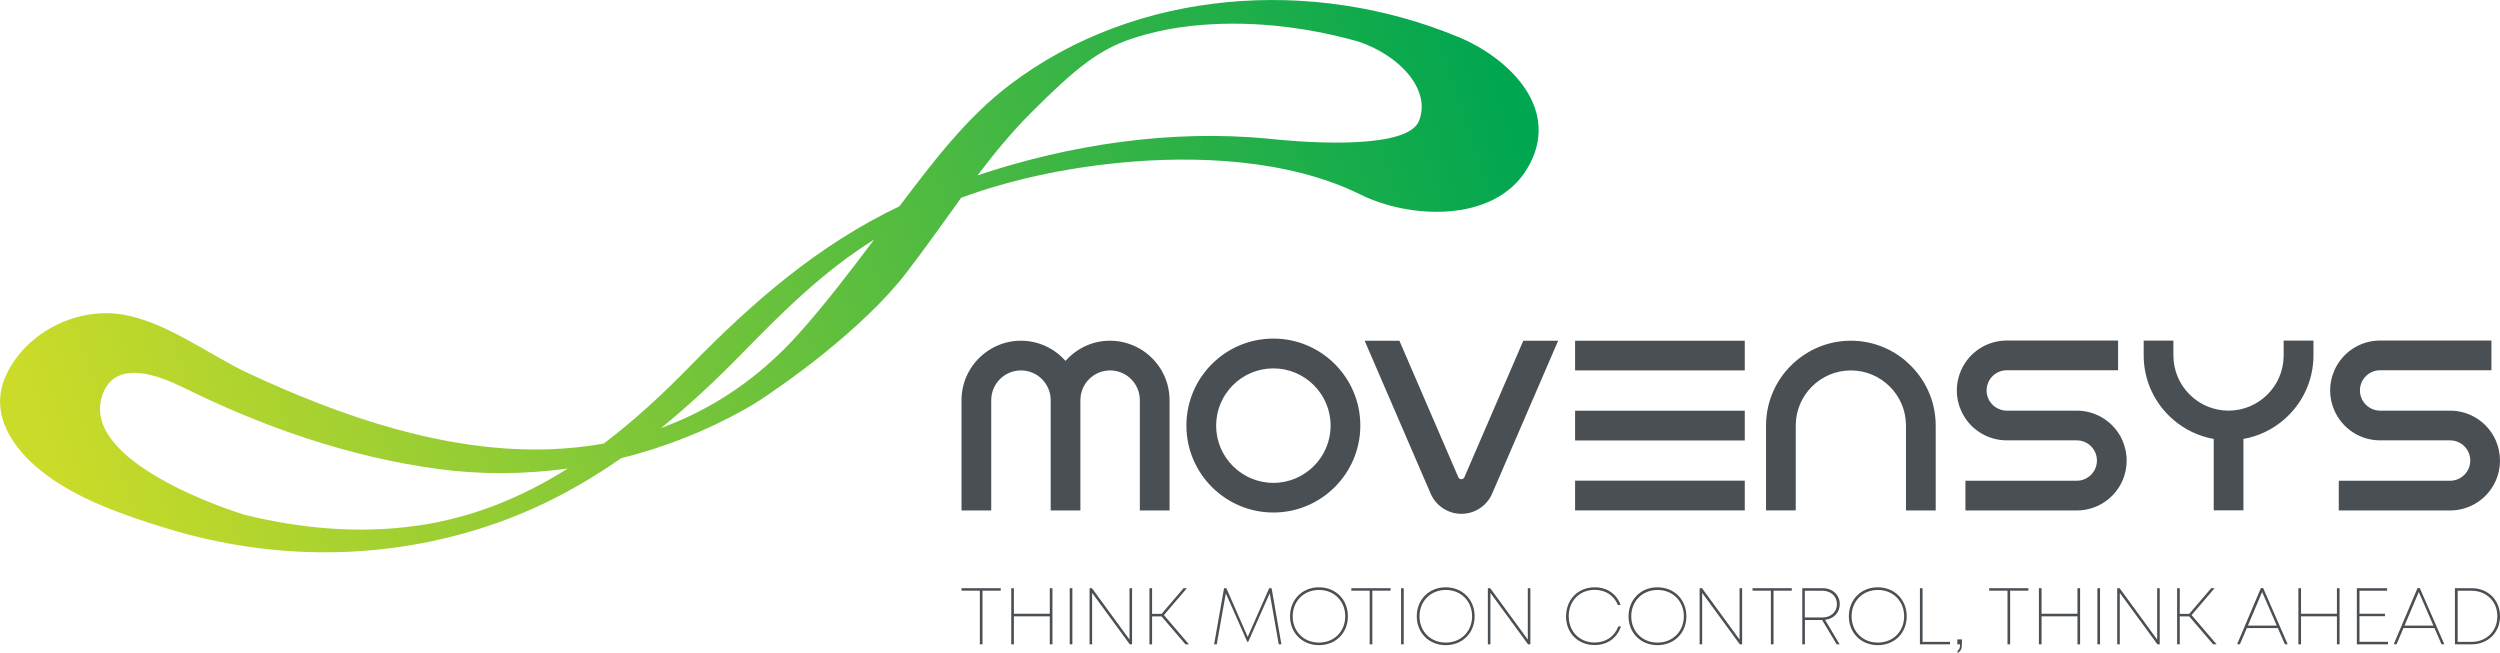 <svg xmlns="http://www.w3.org/2000/svg" xmlns:xlink="http://www.w3.org/1999/xlink" viewBox="0 0 180.177 47.062" overflow="visible"><g><path d="M 0 0 L 180.177 0 L 180.177 47.062 L 0 47.062 Z" fill="transparent"/><g><defs><linearGradient id="idsqlHaSJ1Eo_3g-120904860" x1="0" x2="1" y1="0.561" y2="0.439"><stop offset="0" stop-color="rgb(203,219,41)" stop-opacity="1"/><stop offset="1" stop-color="rgb(0,166,80)" stop-opacity="1"/></linearGradient></defs><path d="M 105.064 2.651 C 94.627 -1.672 81.933 -0.826 72.812 6.083 C 69.627 8.492 67.218 11.708 64.822 14.867 C 58.968 17.664 54.289 21.726 49.719 26.404 C 47.755 28.419 45.702 30.307 43.515 31.966 C 42.251 32.195 40.948 32.328 39.606 32.379 C 32.138 32.633 24.593 30.021 17.912 26.906 C 14.995 25.546 11.88 23.099 8.645 22.641 C 5.301 22.171 1.684 24.116 0.369 27.199 C -0.775 29.881 0.966 32.36 3 33.968 C 5.511 35.964 8.931 37.134 11.931 38.055 C 19.622 40.42 27.726 40.426 35.36 37.846 C 38.793 36.689 41.895 35.023 44.774 33.021 C 47.876 32.246 50.876 31.07 53.641 29.519 C 54.467 29.055 55.256 28.54 56.006 27.987 L 56.018 27.987 C 56.018 27.987 62.063 23.906 65.33 19.647 C 66.773 17.766 68.032 15.967 69.278 14.251 C 72.926 12.916 76.797 12.115 80.598 11.74 C 86.186 11.187 92.834 11.467 98.002 13.997 C 101.574 15.789 107.683 16.094 110.054 12.172 C 112.615 7.939 108.833 4.214 105.077 2.651 Z M 30.015 37.89 C 25.928 38.475 21.662 38.106 17.582 37.089 C 16.813 36.854 5.67 33.307 7.386 28.451 C 8.32 25.807 11.524 27.11 13.126 27.885 C 18.923 30.765 25.171 32.939 31.591 33.803 C 34.667 34.216 37.82 34.191 40.922 33.765 C 37.655 35.824 34.076 37.318 30.008 37.896 Z M 47.653 30.841 C 49.668 29.201 51.582 27.415 53.425 25.527 C 56.387 22.495 59.375 19.52 62.998 17.27 C 61.256 19.578 59.508 21.879 57.582 24.033 C 54.753 27.199 51.41 29.468 47.66 30.841 Z M 70.46 12.63 C 71.655 11.054 72.888 9.547 74.318 8.117 C 77.617 4.812 79.244 3.572 81.565 2.79 L 81.736 2.733 C 81.825 2.701 81.92 2.676 82.016 2.644 C 82.149 2.6 82.289 2.562 82.429 2.523 C 82.493 2.504 82.55 2.492 82.613 2.473 C 83.649 2.193 84.711 1.996 85.792 1.875 C 89.821 1.424 93.991 1.894 97.919 3 C 101.04 4.068 103.132 6.566 102.267 8.715 C 101.454 10.742 94.62 10.297 92.218 10.075 C 92.008 10.049 91.798 10.03 91.588 10.011 C 91.55 10.011 91.512 10.011 91.474 10.005 C 91.417 10.005 91.385 9.992 91.385 9.992 L 91.391 9.992 C 84.387 9.325 77.16 10.399 70.46 12.636 Z" fill="url(#idsqlHaSJ1Eo_3g-120904860)"/></g><path d="M 91.773 24.402 C 88.309 24.402 85.505 27.211 85.505 30.669 C 85.505 34.127 88.315 36.937 91.773 36.937 C 95.231 36.937 98.04 34.127 98.04 30.669 C 98.04 27.211 95.231 24.402 91.773 24.402 Z M 91.773 34.801 C 89.497 34.801 87.648 32.951 87.648 30.676 C 87.648 28.4 89.497 26.55 91.773 26.55 C 94.048 26.55 95.898 28.4 95.898 30.676 C 95.898 32.951 94.048 34.801 91.773 34.801 Z M 125.747 24.555 L 113.518 24.555 L 113.518 26.697 L 125.747 26.697 Z M 125.747 29.601 L 113.518 29.601 L 113.518 31.744 L 125.747 31.744 Z M 125.747 34.642 L 113.518 34.642 L 113.518 36.784 L 125.747 36.784 Z M 109.786 24.555 L 105.54 34.394 C 105.457 34.585 105.185 34.585 105.102 34.394 L 100.855 24.555 L 98.351 24.555 L 103.106 35.57 C 103.488 36.454 104.358 37.032 105.324 37.032 C 106.29 37.032 107.161 36.46 107.542 35.57 L 112.297 24.555 Z M 137.366 26.029 C 136.261 25.078 134.852 24.554 133.393 24.555 C 131.874 24.555 130.489 25.114 129.421 26.029 C 128.061 27.187 127.278 28.883 127.279 30.669 L 127.279 36.784 L 129.421 36.784 L 129.421 30.669 C 129.421 28.476 131.207 26.697 133.393 26.697 C 135.58 26.697 137.366 28.476 137.366 30.669 L 137.366 36.79 L 139.508 36.79 L 139.508 30.676 C 139.508 28.813 138.676 27.154 137.366 26.036 Z M 164.585 24.555 L 164.585 25.622 C 164.585 27.815 162.799 29.595 160.612 29.595 C 158.425 29.595 156.639 27.815 156.639 25.622 L 156.639 24.548 L 154.497 24.548 L 154.497 25.616 C 154.497 27.478 155.33 29.137 156.639 30.256 C 157.466 30.968 158.47 31.444 159.544 31.635 L 159.544 36.778 L 161.686 36.778 L 161.686 31.635 C 162.761 31.444 163.764 30.968 164.591 30.256 C 165.951 29.098 166.734 27.402 166.733 25.616 L 166.733 24.548 L 164.591 24.548 Z M 149.678 31.737 C 150.479 31.737 151.128 32.392 151.128 33.193 C 151.128 33.994 150.479 34.642 149.678 34.648 L 141.65 34.648 L 141.65 36.79 L 149.678 36.79 C 151.101 36.789 152.389 35.949 152.965 34.648 C 153.162 34.203 153.27 33.714 153.27 33.193 C 153.27 32.672 153.155 32.182 152.965 31.737 C 152.389 30.436 151.101 29.597 149.678 29.595 L 144.631 29.595 C 143.831 29.595 143.176 28.94 143.176 28.14 C 143.176 27.339 143.824 26.69 144.625 26.684 L 152.653 26.684 L 152.653 24.542 L 144.625 24.542 C 143.203 24.543 141.914 25.383 141.339 26.684 C 141.142 27.129 141.027 27.618 141.027 28.14 C 141.027 28.661 141.142 29.15 141.339 29.595 C 141.914 30.896 143.203 31.736 144.625 31.737 Z M 176.585 31.737 C 177.386 31.737 178.034 32.392 178.034 33.193 C 178.034 33.994 177.386 34.642 176.585 34.648 L 168.557 34.648 L 168.557 36.79 L 176.585 36.79 C 178.007 36.789 179.295 35.949 179.871 34.648 C 180.068 34.203 180.176 33.714 180.176 33.193 C 180.176 32.672 180.062 32.182 179.871 31.737 C 179.295 30.436 178.007 29.597 176.585 29.595 L 171.538 29.595 C 170.737 29.595 170.082 28.94 170.082 28.14 C 170.082 27.339 170.731 26.69 171.531 26.684 L 179.56 26.684 L 179.56 24.542 L 171.531 24.542 C 170.109 24.543 168.821 25.383 168.245 26.684 C 168.048 27.129 167.934 27.618 167.934 28.14 C 167.934 28.661 168.048 29.15 168.245 29.595 C 168.821 30.896 170.109 31.736 171.531 31.737 Z M 82.143 25.133 C 81.492 24.755 80.753 24.556 80.001 24.555 C 79.219 24.555 78.488 24.764 77.859 25.133 C 77.458 25.368 77.096 25.667 76.791 26.01 C 75.979 25.087 74.81 24.557 73.581 24.555 C 72.799 24.555 72.068 24.764 71.439 25.133 C 70.161 25.877 69.297 27.256 69.297 28.839 L 69.297 36.79 L 71.439 36.79 L 71.439 28.839 C 71.439 27.656 72.399 26.697 73.581 26.697 C 74.763 26.697 75.723 27.656 75.723 28.839 L 75.723 36.79 L 77.865 36.79 L 77.865 28.839 C 77.865 27.656 78.825 26.697 80.007 26.697 C 81.19 26.697 82.149 27.656 82.149 28.839 L 82.149 36.79 L 84.291 36.79 L 84.291 28.839 C 84.291 27.256 83.427 25.877 82.149 25.133 Z M 72.132 42.568 L 70.81 42.568 L 70.81 46.439 L 70.619 46.439 L 70.619 42.568 L 69.297 42.568 L 69.297 42.39 L 72.125 42.39 L 72.125 42.568 Z M 75.85 42.39 L 75.85 46.439 L 75.659 46.439 L 75.659 44.418 L 73.072 44.418 L 73.072 46.439 L 72.881 46.439 L 72.881 42.39 L 73.072 42.39 L 73.072 44.234 L 75.659 44.234 L 75.659 42.39 Z M 77.095 42.39 L 77.286 42.39 L 77.286 46.439 L 77.095 46.439 Z M 81.589 42.39 L 81.589 46.439 L 81.424 46.439 L 78.71 42.727 L 78.71 46.439 L 78.526 46.439 L 78.526 42.39 L 78.697 42.39 L 81.405 46.096 L 81.405 42.39 Z M 83.719 44.424 L 83.032 44.424 L 83.032 46.439 L 82.842 46.439 L 82.842 42.39 L 83.032 42.39 L 83.032 44.24 L 83.719 44.24 L 85.301 42.39 L 85.543 42.39 L 83.884 44.329 L 85.689 46.439 L 85.441 46.439 L 83.712 44.424 Z M 92.16 46.439 L 91.512 42.753 L 89.961 46.255 L 89.891 46.255 L 88.346 42.759 L 87.691 46.439 L 87.501 46.439 L 88.219 42.39 L 88.384 42.39 L 89.922 45.905 L 91.473 42.39 L 91.645 42.39 L 92.351 46.439 Z M 92.974 44.418 C 92.974 43.229 93.845 42.327 95.059 42.327 C 96.273 42.327 97.144 43.223 97.144 44.418 C 97.144 45.613 96.273 46.497 95.059 46.497 C 93.845 46.497 92.974 45.6 92.974 44.418 Z M 96.953 44.418 C 96.953 43.331 96.165 42.518 95.059 42.518 C 93.953 42.518 93.165 43.338 93.165 44.418 C 93.165 45.499 93.953 46.312 95.059 46.312 C 96.165 46.312 96.953 45.499 96.953 44.418 Z M 100.227 42.568 L 98.905 42.568 L 98.905 46.439 L 98.714 46.439 L 98.714 42.568 L 97.392 42.568 L 97.392 42.39 L 100.22 42.39 L 100.22 42.568 Z M 100.976 42.39 L 101.167 42.39 L 101.167 46.439 L 100.976 46.439 Z M 102.108 44.418 C 102.108 43.229 102.979 42.327 104.193 42.327 C 105.407 42.327 106.278 43.223 106.278 44.418 C 106.278 45.613 105.407 46.497 104.193 46.497 C 102.979 46.497 102.108 45.6 102.108 44.418 Z M 106.094 44.418 C 106.094 43.331 105.305 42.518 104.199 42.518 C 103.093 42.518 102.305 43.338 102.305 44.418 C 102.305 45.499 103.093 46.312 104.199 46.312 C 105.305 46.312 106.094 45.499 106.094 44.418 Z M 110.295 42.39 L 110.295 46.439 L 110.129 46.439 L 107.415 42.727 L 107.415 46.439 L 107.231 46.439 L 107.231 42.39 L 107.402 42.39 L 110.11 46.096 L 110.11 42.39 Z M 112.869 44.418 C 112.869 43.21 113.728 42.327 114.935 42.327 C 115.825 42.327 116.524 42.816 116.798 43.604 L 116.601 43.604 C 116.334 42.924 115.717 42.511 114.929 42.511 C 113.842 42.511 113.06 43.306 113.06 44.412 C 113.06 45.518 113.842 46.306 114.929 46.306 C 115.736 46.306 116.365 45.874 116.632 45.143 L 116.823 45.143 C 116.55 45.982 115.838 46.49 114.929 46.49 C 113.721 46.49 112.863 45.619 112.863 44.412 Z M 117.369 44.418 C 117.369 43.229 118.24 42.327 119.454 42.327 C 120.668 42.327 121.539 43.223 121.539 44.418 C 121.539 45.613 120.668 46.497 119.454 46.497 C 118.24 46.497 117.369 45.6 117.369 44.418 Z M 121.355 44.418 C 121.355 43.331 120.566 42.518 119.46 42.518 C 118.354 42.518 117.566 43.338 117.566 44.418 C 117.566 45.499 118.354 46.312 119.46 46.312 C 120.566 46.312 121.355 45.499 121.355 44.418 Z M 125.557 42.39 L 125.557 46.439 L 125.391 46.439 L 122.677 42.727 L 122.677 46.439 L 122.493 46.439 L 122.493 42.39 L 122.665 42.39 L 125.372 46.096 L 125.372 42.39 Z M 129.142 42.568 L 127.82 42.568 L 127.82 46.439 L 127.629 46.439 L 127.629 42.568 L 126.307 42.568 L 126.307 42.39 L 129.135 42.39 L 129.135 42.568 Z M 131.532 44.672 L 132.587 46.439 L 132.371 46.439 L 131.322 44.685 L 130.082 44.685 L 130.082 46.439 L 129.892 46.439 L 129.892 42.39 L 131.36 42.39 C 132.072 42.39 132.593 42.873 132.593 43.541 C 132.593 44.151 132.155 44.602 131.532 44.672 Z M 130.076 44.501 L 131.347 44.501 C 131.964 44.501 132.39 44.094 132.39 43.541 C 132.39 42.988 131.958 42.575 131.347 42.575 L 130.076 42.575 Z M 133.248 44.418 C 133.248 43.229 134.119 42.327 135.333 42.327 C 136.547 42.327 137.418 43.223 137.418 44.418 C 137.418 45.613 136.547 46.497 135.333 46.497 C 134.119 46.497 133.248 45.6 133.248 44.418 Z M 137.233 44.418 C 137.233 43.331 136.445 42.518 135.339 42.518 C 134.233 42.518 133.445 43.338 133.445 44.418 C 133.445 45.499 134.233 46.312 135.339 46.312 C 136.445 46.312 137.233 45.499 137.233 44.418 Z M 140.538 46.261 L 140.538 46.439 L 138.37 46.439 L 138.37 42.39 L 138.561 42.39 L 138.561 46.261 Z M 141.073 46.91 C 141.212 46.814 141.263 46.7 141.263 46.439 L 141.066 46.439 L 141.066 46.083 L 141.397 46.083 L 141.397 46.414 C 141.397 46.776 141.308 46.942 141.079 47.062 L 141.079 46.91 Z M 146.195 42.568 L 144.873 42.568 L 144.873 46.439 L 144.682 46.439 L 144.682 42.568 L 143.36 42.568 L 143.36 42.39 L 146.189 42.39 L 146.189 42.568 Z M 149.914 42.39 L 149.914 46.439 L 149.724 46.439 L 149.724 44.418 L 147.137 44.418 L 147.137 46.439 L 146.946 46.439 L 146.946 42.39 L 147.137 42.39 L 147.137 44.234 L 149.724 44.234 L 149.724 42.39 Z M 151.16 42.39 L 151.351 42.39 L 151.351 46.439 L 151.16 46.439 Z M 155.654 42.39 L 155.654 46.439 L 155.489 46.439 L 152.775 42.727 L 152.775 46.439 L 152.59 46.439 L 152.59 42.39 L 152.762 42.39 L 155.47 46.096 L 155.47 42.39 Z M 157.783 44.424 L 157.097 44.424 L 157.097 46.439 L 156.906 46.439 L 156.906 42.39 L 157.097 42.39 L 157.097 44.24 L 157.783 44.24 L 159.366 42.39 L 159.608 42.39 L 157.949 44.329 L 159.754 46.439 L 159.506 46.439 L 157.777 44.424 Z M 164.164 45.263 L 161.933 45.263 L 161.431 46.433 L 161.228 46.433 L 162.944 42.384 L 163.109 42.384 L 164.876 46.433 L 164.673 46.433 Z M 162.01 45.086 L 164.088 45.086 L 163.033 42.664 Z M 168.615 42.39 L 168.615 46.439 L 168.424 46.439 L 168.424 44.418 L 165.837 44.418 L 165.837 46.439 L 165.646 46.439 L 165.646 42.39 L 165.837 42.39 L 165.837 44.234 L 168.424 44.234 L 168.424 42.39 Z M 172.104 46.255 L 172.104 46.439 L 169.86 46.439 L 169.86 42.39 L 172.04 42.39 L 172.04 42.575 L 170.05 42.575 L 170.05 44.234 L 171.887 44.234 L 171.887 44.412 L 170.05 44.412 L 170.05 46.255 Z M 175.453 45.263 L 173.222 45.263 L 172.72 46.433 L 172.517 46.433 L 174.233 42.384 L 174.398 42.384 L 176.165 46.433 L 175.962 46.433 Z M 173.299 45.086 L 175.377 45.086 L 174.322 42.664 Z M 180.177 44.412 C 180.177 45.588 179.312 46.439 178.124 46.439 L 176.929 46.439 L 176.929 42.39 L 178.124 42.39 C 179.312 42.39 180.177 43.242 180.177 44.412 Z M 179.986 44.412 C 179.986 43.35 179.204 42.575 178.124 42.575 L 177.126 42.575 L 177.126 46.261 L 178.124 46.261 C 179.204 46.261 179.986 45.48 179.986 44.412 Z" fill="rgb(74,79,84)"/></g></svg>